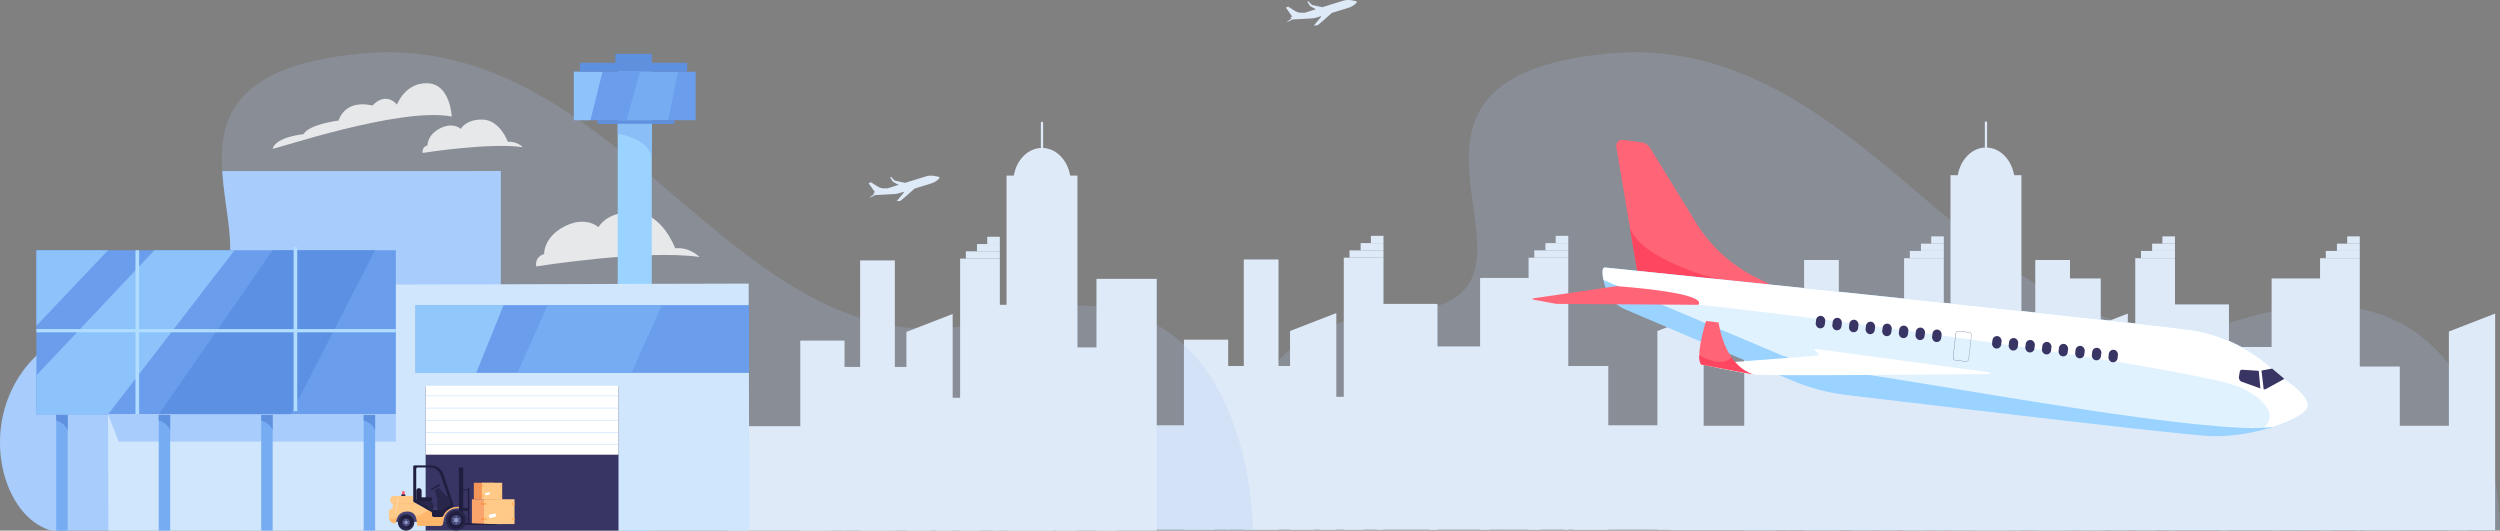 <svg xmlns="http://www.w3.org/2000/svg" viewBox="0 0 4095.28 869.21"><rect x="0" y="0" width="4095.28" height="869.21" fill="#808080" stroke="none"/><defs><style>.cls-1{fill:#abc7f2;opacity:0.2;}.cls-2{fill:#dfeaf9;}.cls-3,.cls-9{fill:#fff;}.cls-17,.cls-3{opacity:0.8;}.cls-17,.cls-32,.cls-4{fill:#9ad3ff;}.cls-5{fill:#a8ccfc;}.cls-6{fill:#cfe6fd;}.cls-7{fill:#6b9ded;}.cls-8{fill:#383463;}.cls-10{fill:#bedeff;}.cls-11{fill:#8cc3fb;}.cls-12{fill:#5c90e2;}.cls-13{fill:#afdcff;}.cls-14{fill:#75acf2;}.cls-15{fill:#5e90e0;}.cls-16{fill:#89bef6;}.cls-18{fill:#faa36b;}.cls-19{fill:#ffca87;}.cls-20{fill:#f9924f;}.cls-21{fill:#ffb060;}.cls-22{fill:#f39558;}.cls-23{fill:#454375;}.cls-24{fill:#28264b;}.cls-25{fill:#201e3f;}.cls-26{fill:#8d9bc7;}.cls-27{fill:#ffa550;opacity:0.5;}.cls-28{fill:#f9985a;}.cls-29{fill:#ffdebd;}.cls-30{fill:#ff6576;}.cls-31{fill:#ff4661;}.cls-32{opacity:0.3;}</style></defs><g id="Layer_2" data-name="Layer 2"><g id="_Layer_" data-name="&lt;Layer&gt;"><path class="cls-1" d="M4095.28,869.21,2126.86,867.4c-119.52-33.25-149.14-339.8,166.31-356.2,315-16.39-115.68-375.69,334.62-422.87,355.69-37.28,540.93,332.48,810.76,428,52.7,19.06,110.21,25.64,158.48,20.71a409.77,409.77,0,0,0,79.63-15.51c107.63-31.86,219-34,302.15,40.1C4096.48,666.41,4095.28,869.21,4095.28,869.21Z"></path><rect class="cls-2" x="2424.61" y="455.3" width="98.75" height="412.39"></rect><rect class="cls-2" x="2341.01" y="567.52" width="98.75" height="300.17"></rect><rect class="cls-2" x="2161.27" y="650.02" width="72.51" height="217.66"></rect><rect class="cls-2" x="2080.5" y="599.57" width="72.51" height="268.12"></rect><rect class="cls-2" x="2008.76" y="599.57" width="72.51" height="268.12"></rect><rect class="cls-2" x="1939.39" y="556.42" width="72.51" height="311.27"></rect><rect class="cls-2" x="1819.22" y="696.67" width="170.55" height="171.02"></rect><rect class="cls-2" x="2256" y="497.82" width="98.75" height="369.87"></rect><rect class="cls-2" x="2037.46" y="425.03" width="56.86" height="442.65"></rect><polygon class="cls-2" points="2189.04 867.69 2113.25 867.69 2113.25 542.19 2189.04 512.78 2189.04 867.69"></polygon><rect class="cls-2" x="2201.26" y="422.1" width="65.05" height="445.59"></rect><rect class="cls-2" x="2210.64" y="410.17" width="55.66" height="11.92"></rect><rect class="cls-2" x="2228.88" y="398.25" width="37.43" height="11.92"></rect><rect class="cls-2" x="2245.7" y="386.33" width="20.6" height="11.92"></rect><rect class="cls-2" x="2503.97" y="422.1" width="65.05" height="445.59"></rect><rect class="cls-2" x="2513.36" y="410.17" width="55.66" height="11.92"></rect><rect class="cls-2" x="2531.59" y="398.25" width="37.43" height="11.92"></rect><rect class="cls-2" x="2548.42" y="386.33" width="20.6" height="11.92"></rect><rect class="cls-2" x="2562.07" y="599.57" width="72.51" height="268.12"></rect><rect class="cls-2" x="2576.68" y="696.67" width="170.55" height="171.02"></rect><polygon class="cls-2" points="2790.77 867.69 2714.99 867.69 2714.99 542.19 2790.77 512.78 2790.77 867.69"></polygon><path class="cls-1" d="M2052.54,869.21,84.12,867.4C-35.4,834.15-65,527.6,250.43,511.2c315-16.39-115.68-375.69,334.62-422.87,355.69-37.28,540.93,332.48,810.76,428,52.7,19.06,110.21,25.64,158.48,20.71a409.77,409.77,0,0,0,79.63-15.51c107.63-31.86,219-34,302.15,40.1C2053.74,666.41,2052.54,869.21,2052.54,869.21Z"></path><path class="cls-3" d="M878.37,436.46s177.78-28.41,267.57-15.47c0,0-15.8-16.53-39.93-14.31,0,0-20.87-57.86-66.57-59.31s-59.12,24.8-59.12,24.8-20.45-19.36-55.5-1.35-33.44,45.4-33.44,45.4S876,419.37,878.37,436.46Z"></path><path class="cls-3" d="M692.29,250.57s109.06-17.42,164.14-9.49c0,0-9.69-10.14-24.49-8.77,0,0-12.81-35.5-40.84-36.39s-36.27,15.21-36.27,15.21-12.54-11.87-34-.82-20.52,27.85-20.52,27.85S690.86,240.09,692.29,250.57Z"></path><path class="cls-3" d="M446.64,243.55c-.89,3,207.37-69,293.31-52.67,0,0-2-52.62-39-54.49s-50.72,35-50.72,35-17.05-22.58-40.23,1.53c0,0-42.15-12.63-55.44,24.58,0,0-48.5,6-57.3,22.3C497.23,219.82,452.36,223.85,446.64,243.55Z"></path><rect class="cls-2" x="1796.14" y="456.82" width="98.75" height="412.39"></rect><rect class="cls-2" x="1730.23" y="569.04" width="98.75" height="300.17"></rect><rect class="cls-2" x="1532.8" y="651.54" width="72.51" height="217.66"></rect><rect class="cls-2" x="1452.03" y="601.09" width="72.51" height="268.12"></rect><rect class="cls-2" x="1380.29" y="601.09" width="72.51" height="268.12"></rect><rect class="cls-2" x="1310.92" y="557.94" width="72.51" height="311.27"></rect><rect class="cls-2" x="1190.75" y="698.19" width="170.55" height="171.02"></rect><rect class="cls-2" x="1627.53" y="499.34" width="98.75" height="369.87"></rect><rect class="cls-2" x="1408.99" y="426.55" width="56.86" height="442.65"></rect><polygon class="cls-2" points="1560.57 869.21 1484.78 869.21 1484.78 543.71 1560.57 514.3 1560.57 869.21"></polygon><rect class="cls-2" x="1648.8" y="287.62" width="116.19" height="581.59"></rect><ellipse class="cls-2" cx="1706.9" cy="299.09" rx="47.12" ry="56.77"></ellipse><path class="cls-2" d="M1706.9,267.35h0a1.85,1.85,0,0,1-1.85-1.84V201.25a1.85,1.85,0,0,1,1.85-1.84h0a1.85,1.85,0,0,1,1.84,1.84v64.26A1.85,1.85,0,0,1,1706.9,267.35Z"></path><rect class="cls-2" x="1572.79" y="423.62" width="65.05" height="445.59"></rect><rect class="cls-2" x="1582.17" y="411.69" width="55.66" height="11.92"></rect><rect class="cls-2" x="1600.4" y="399.77" width="37.43" height="11.92"></rect><rect class="cls-2" x="1617.23" y="387.85" width="20.6" height="11.92"></rect><path class="cls-2" d="M1539.12,290.73c-.39-1.23-3.84-1.7-5.31-1.84h0l-1.51-.28h0a29.22,29.22,0,0,0-13.88-.09c-2.05.5-18.58,5.63-36.73,11.31l.93-.29s-13.71-2.93-16.43-3.58l-.46-.11a7.61,7.61,0,0,1-.83-.75c-1.32-1.29-3.82-3.9-4.83-5a1,1,0,0,0-1-.27l-1,.29c-.06,0-.08.08,0,.14s1.9,3.46,3.43,5.7a11.83,11.83,0,0,0,1.13,1.48,5.39,5.39,0,0,0,.75.61,77.68,77.68,0,0,0,8.86,4.73l-18.44,5.79-5.92-.05a19.74,19.74,0,0,1-10.55-3.15l-9.83-6.33a1.6,1.6,0,0,0-1.33-.17l-2.38.78a.81.81,0,0,0-.41,1.23l10,14.13-2.43.76c-.59.19.06,1.07.91,1.93a3.81,3.81,0,0,0,.36.33l-8,5.4a.07.07,0,0,0,.06.13l2.87-.77.2-.08,7.28-3.44a6,6,0,0,0,1.8.18l28.13-1.55a38.57,38.57,0,0,0,8.79-1.54l7-2.11c.25.45.44.9.28,1.1-.76,1-11.76,14.14-11.76,14.14s4.55,0,6.23-.65c1.32-.48,16.72-14.22,23.16-20C1511.06,305,1524,301,1526.9,300,1533.1,297.79,1539.61,292.31,1539.12,290.73Z"></path><rect class="cls-4" x="1011.88" y="102.85" width="55.78" height="766.35"></rect><path class="cls-5" d="M820.41,280.17v589s-11.4-1.5-736.29,0C-35.4,836-65,527.6,250.43,511.2c174.23-9.06,120.36-123,113.58-231Z"></path><polygon class="cls-6" points="1227.49 869.21 177.51 869.21 176.44 467.33 1226.42 464.54 1227.49 869.21"></polygon><rect class="cls-7" x="59.62" y="409.97" width="588.82" height="268.84"></rect><rect class="cls-8" x="697.26" y="632.92" width="315.93" height="236.28"></rect><rect class="cls-9" x="697.26" y="631.98" width="315.93" height="112.83"></rect><rect class="cls-10" x="697.26" y="727.79" width="315.93" height="0.9"></rect><rect class="cls-10" x="697.26" y="707.87" width="315.93" height="0.9"></rect><rect class="cls-10" x="697.26" y="687.95" width="315.93" height="0.9"></rect><rect class="cls-10" x="697.26" y="668.02" width="315.93" height="0.9"></rect><rect class="cls-10" x="697.26" y="648.1" width="315.93" height="0.9"></rect><rect class="cls-7" x="940.04" y="117.48" width="199.46" height="79.43"></rect><polygon class="cls-11" points="59.62 533.66 176.97 409.97 59.62 409.97 59.62 533.66"></polygon><polygon class="cls-11" points="59.62 614.9 252.84 409.97 384.17 409.97 176.97 678.82 59.62 678.82 59.62 614.9"></polygon><polygon class="cls-12" points="260 678.82 446.63 409.97 614.52 409.97 476.24 678.82 260 678.82"></polygon><rect class="cls-13" x="59.62" y="539.03" width="588.82" height="5.37"></rect><rect class="cls-13" x="221.9" y="409.97" width="5.99" height="268.84"></rect><rect class="cls-13" x="480.95" y="404.61" width="5.99" height="268.84"></rect><polygon class="cls-11" points="940.04 196.91 940.04 117.48 987.01 117.48 967.15 196.91 940.04 196.91"></polygon><polygon class="cls-14" points="1048.39 117.48 1026.27 196.91 1094.43 196.91 1110.67 117.48 1048.39 117.48"></polygon><rect class="cls-15" x="978.89" y="196.91" width="125.77" height="6.02"></rect><rect class="cls-15" x="950" y="102.85" width="175.71" height="14.62"></rect><rect class="cls-15" x="1008.06" y="88.23" width="59.6" height="14.62"></rect><path class="cls-16" d="M1011.88,219.17s49.47,6.62,55.78,38.22V202.93h-55.78Z"></path><polygon class="cls-5" points="648.43 723.41 194.49 723.41 176.97 678.82 648.43 678.82 648.43 723.41"></polygon><rect class="cls-14" x="92.12" y="679.76" width="18.75" height="189.45"></rect><path class="cls-15" d="M92.12,688.93s14.26,3,18.75,16.32V679.76H92.12Z"></path><rect class="cls-14" x="260" y="679.76" width="18.75" height="189.45"></rect><path class="cls-15" d="M260,688.93s14.26,3,18.75,16.32V679.76H260Z"></path><rect class="cls-14" x="427.89" y="679.76" width="18.75" height="189.45"></rect><path class="cls-15" d="M427.89,688.93s14.25,3,18.74,16.32V679.76H427.89Z"></path><rect class="cls-14" x="595.77" y="679.76" width="18.75" height="189.45"></rect><path class="cls-15" d="M595.77,688.93s14.26,3,18.75,16.32V679.76H595.77Z"></path><rect class="cls-7" x="680.68" y="499.81" width="546.28" height="111.02"></rect><polygon class="cls-17" points="680.68 610.83 680.68 499.81 824.96 499.81 780.06 610.83 680.68 610.83"></polygon><polygon class="cls-14" points="847.75 610.83 897.3 499.81 1084.14 499.81 1034.31 610.83 847.75 610.83"></polygon><rect class="cls-18" x="773.05" y="817.83" width="50" height="40.62"></rect><rect class="cls-19" x="792.85" y="817.83" width="50" height="40.62"></rect><rect class="cls-20" x="788.24" y="823.98" width="4.61" height="3.08"></rect><rect class="cls-21" x="792.85" y="823.98" width="4.61" height="3.08"></rect><rect class="cls-20" x="788.24" y="848.85" width="4.61" height="3.08"></rect><rect class="cls-21" x="792.85" y="848.85" width="4.61" height="3.08"></rect><rect class="cls-21" x="838.24" y="848.85" width="4.61" height="3.08"></rect><rect class="cls-21" x="838.24" y="823.98" width="4.61" height="3.08"></rect><rect class="cls-9" x="801.13" y="842.08" width="11.15" height="5.58" transform="translate(-171.18 205.87) rotate(-13.16)"></rect><rect class="cls-22" x="776.16" y="790.79" width="33.28" height="27.04"></rect><rect class="cls-19" x="789.34" y="790.79" width="33.28" height="27.04"></rect><rect class="cls-20" x="786.27" y="794.89" width="3.07" height="2.05"></rect><rect class="cls-21" x="789.34" y="794.89" width="3.07" height="2.05"></rect><rect class="cls-20" x="786.27" y="811.44" width="3.07" height="2.05"></rect><rect class="cls-21" x="789.34" y="811.44" width="3.07" height="2.05"></rect><rect class="cls-21" x="819.55" y="811.44" width="3.07" height="2.05"></rect><rect class="cls-21" x="819.55" y="794.89" width="3.07" height="2.05"></rect><rect class="cls-9" x="794.85" y="806.93" width="7.42" height="3.71" transform="translate(-163.18 203.07) rotate(-13.16)"></rect><g id="iAsrXo"><rect class="cls-23" x="646.54" y="832.05" width="108.8" height="22.81" transform="translate(1401.88 1686.91) rotate(180)"></rect><path class="cls-19" d="M637.05,837.12v9.2a10.48,10.48,0,0,0,.24,2.25,11.16,11.16,0,0,0,2,4.59,11.48,11.48,0,0,0,5.92,4.1,2.74,2.74,0,0,0,3.5-2.22,23.8,23.8,0,0,1,3.43-9.57l0,0c2.65-4,7.22-7.46,15.08-7.53s11.92,4,13.87,8.7a27.89,27.89,0,0,1,1.78,11,3.74,3.74,0,0,0,3.76,3.81h34.45a4.77,4.77,0,0,0,4.77-4.39c1.7-24.13,20.47-24.89,25.57-24.64h0a1.22,1.22,0,0,0,1.21-1.23.84.84,0,0,0-.8-.83c-16.36-.6-23.27,9-25.72,13.89a4.84,4.84,0,0,1-4.32,2.71H711.78a4.1,4.1,0,0,1-4.11-4.11v-3.91L702,835.79l-25.08-13.91V812.4h-31.8a5.8,5.8,0,0,0-5.79,5.8v3a3.45,3.45,0,0,0,3.43,3.43.5.5,0,0,1,.49.49v5.76a3,3,0,0,1-.9,2.16,3.05,3.05,0,0,1-2.17.91A3.15,3.15,0,0,0,637.05,837.12Z"></path><circle class="cls-24" cx="665.25" cy="855.82" r="13.39" transform="translate(-211.6 218.54) rotate(-16.13)"></circle><circle class="cls-25" cx="665.25" cy="855.82" r="10.4" transform="matrix(0.96, -0.28, 0.28, 0.96, -212.02, 219.13)"></circle><path class="cls-23" d="M671.8,855.82a6.55,6.55,0,1,0-6.55,6.55A6.55,6.55,0,0,0,671.8,855.82Z"></path><circle class="cls-26" cx="665.25" cy="855.82" r="2.84"></circle><path class="cls-26" d="M666,851.73a.72.72,0,1,0-1.44,0,.72.72,0,0,0,1.44,0Z"></path><path class="cls-26" d="M666,859.85a.72.72,0,1,0-.72.72A.72.72,0,0,0,666,859.85Z"></path><path class="cls-26" d="M669.54,854a.73.73,0,0,0-.73-.72.72.72,0,0,0,0,1.44A.73.73,0,0,0,669.54,854Z"></path><path class="cls-26" d="M662.41,854a.72.72,0,0,0-.72-.72.72.72,0,1,0,0,1.44A.72.72,0,0,0,662.41,854Z"></path><path class="cls-26" d="M669.54,857.94a.73.73,0,0,0-.73-.72.72.72,0,0,0,0,1.44A.73.73,0,0,0,669.54,857.94Z"></path><circle class="cls-26" cx="661.69" cy="857.94" r="0.72"></circle><path class="cls-27" d="M683,857.63a3.74,3.74,0,0,0,3.76,3.81h34.45a4.77,4.77,0,0,0,4.77-4.39c1.7-24.13,20.47-24.89,25.57-24.64h0a1.22,1.22,0,0,0,1.21-1.23.84.84,0,0,0-.8-.83c-16.36-.6-23.27,9-25.72,13.89a4.84,4.84,0,0,1-4.32,2.71H711.78a4.1,4.1,0,0,1-4.11-4.11v-3.91L702,835.79a160.29,160.29,0,0,1-20.85,10.81A27.89,27.89,0,0,1,683,857.63Z"></path><path class="cls-28" d="M675.13,839.74h0a.12.12,0,0,1-.1-.13l2.3-21.54a.12.12,0,0,1,.13-.11.12.12,0,0,1,.11.14l-2.3,21.53A.13.13,0,0,1,675.13,839.74Z"></path><path class="cls-28" d="M726.26,854.08H682.84a.12.12,0,1,1,0-.24h43.42a.12.12,0,0,1,0,.24Z"></path><path class="cls-28" d="M707.67,854.06a.12.12,0,0,1-.12-.12v-7a.12.12,0,0,1,.24,0v7A.12.12,0,0,1,707.67,854.06Z"></path><path class="cls-24" d="M734.07,812.4h-.34a6.21,6.21,0,0,1-4.57-2l-9.1-9.88a2.61,2.61,0,0,0-3.06-.59l-2.89,1.4a2.72,2.72,0,0,0-1.41,3.25l3,9.63a13.42,13.42,0,0,1,.59,3.93v17h7l14.58-5.76,1.13-4.29Z"></path><rect class="cls-25" x="751.85" y="765.73" width="6.99" height="77.02" transform="translate(1510.68 1608.49) rotate(180)"></rect><circle class="cls-24" cx="747.31" cy="852.16" r="17.04" transform="translate(-384.82 906.46) rotate(-51.5)"></circle><circle class="cls-25" cx="747.31" cy="852.16" r="13.24" transform="translate(-384.7 908.87) rotate(-51.62)"></circle><circle class="cls-23" cx="747.31" cy="852.16" r="8.34"></circle><path class="cls-26" d="M750.93,852.16a3.62,3.62,0,1,0-3.62,3.62A3.62,3.62,0,0,0,750.93,852.16Z"></path><path class="cls-26" d="M748.23,847a.92.92,0,1,0-.92.92A.92.92,0,0,0,748.23,847Z"></path><path class="cls-26" d="M748.23,857.29a.92.92,0,1,0-.92.92A.92.92,0,0,0,748.23,857.29Z"></path><path class="cls-26" d="M752.77,849.79a.92.92,0,0,0-1.84,0,.92.92,0,0,0,1.84,0Z"></path><path class="cls-26" d="M743.69,849.79a.92.92,0,1,0-.91.92A.92.92,0,0,0,743.69,849.79Z"></path><path class="cls-26" d="M752.77,854.86a.92.92,0,1,0-.92.92A.92.92,0,0,0,752.77,854.86Z"></path><path class="cls-26" d="M743.69,854.86a.92.92,0,1,0-.91.92A.92.92,0,0,0,743.69,854.86Z"></path><polygon class="cls-25" points="760.55 859.85 814 859.85 814 858.91 760.55 856.67 760.55 859.85"></polygon><rect class="cls-25" x="766.52" y="798.67" width="2.29" height="59.27" transform="translate(1535.32 1656.61) rotate(180)"></rect><rect class="cls-25" x="757.2" y="801.61" width="10.46" height="1.45" transform="translate(1524.86 1604.68) rotate(180)"></rect><rect class="cls-25" x="757.2" y="832.05" width="10.46" height="4.69" transform="translate(1524.86 1668.8) rotate(180)"></rect><path class="cls-25" d="M705.6,762.38H678.82a1.88,1.88,0,0,0-1.88,1.88h0v56.27a2.3,2.3,0,0,0,1.19,2l27.63,15.32a3.72,3.72,0,0,1,1.91,3.25v2.46a3.38,3.38,0,0,0,3.39,3.38h11.52a4.18,4.18,0,0,0,3.73-2.29c.53-1,1-2.23,1.31-2.8,3.42-5.73,9.69-9,13.72-10.86a2.89,2.89,0,0,0,1.54-3.52l-16.16-49.75A22.22,22.22,0,0,0,705.6,762.38ZM681.84,817v-49a2.21,2.21,0,0,1,2.21-2.21h20.54a18.09,18.09,0,0,1,17.06,12.08L737.56,823a4.88,4.88,0,0,1-2.37,6l-11.05,5.69a4.06,4.06,0,0,1-1.87.45H710.89a4.84,4.84,0,0,1-2.49-.69l-25.26-15.19A2.68,2.68,0,0,1,681.84,817Z"></path><path class="cls-24" d="M709.84,827.79v9.54l-27.38-16.67h20.25A7.13,7.13,0,0,1,709.84,827.79Z"></path><path class="cls-25" d="M686.69,820.66H705a3,3,0,0,0,3-3h0a3,3,0,0,0-3-3H686.69a3,3,0,0,0-3,3h0A3,3,0,0,0,686.69,820.66Z"></path><path class="cls-25" d="M684.39,820.66h1.87a4.43,4.43,0,0,0,4.41-4.42V804.08a4.43,4.43,0,0,0-4.41-4.42h0a4.43,4.43,0,0,0-4.42,4.42v14A2.56,2.56,0,0,0,684.39,820.66Z"></path><path class="cls-25" d="M707.56,802.66l12.53-7.24a1.16,1.16,0,0,0,.43-1.59h0a1.17,1.17,0,0,0-1.59-.42l-12.53,7.23a1.16,1.16,0,0,0-.43,1.59h0A1.17,1.17,0,0,0,707.56,802.66Z"></path><path class="cls-28" d="M676.54,825.27H643.27a.12.12,0,1,1,0-.24h33.27a.12.12,0,0,1,0,.24Z"></path><path class="cls-27" d="M637.29,848.57a11.16,11.16,0,0,0,2,4.59,11.48,11.48,0,0,0,5.92,4.1,2.74,2.74,0,0,0,3.5-2.22,23.8,23.8,0,0,1,3.43-9.57c-.47.47-4.4,4.26-8.91,4.36C639.53,849.92,637.86,849,637.29,848.57Z"></path><path class="cls-29" d="M648.34,840.76s2.88-25.54,3.6-25.67-1,11.73-1.16,14.44S648.92,842,648.34,840.76Z"></path><path class="cls-30" d="M659.25,812.4h3a1.07,1.07,0,0,0,1.16-1.08l-.58-5.94a1.12,1.12,0,0,0-1.17-.91h-1.81a1.13,1.13,0,0,0-1.17.91l-.61,5.94A1.07,1.07,0,0,0,659.25,812.4Z"></path><path class="cls-24" d="M657.17,812.4h7.11l-.26-1.48a1.36,1.36,0,0,0-1.35-1.13h-4.08a1.06,1.06,0,0,0-1,.83Z"></path></g><rect class="cls-2" x="3342.47" y="456.17" width="98.75" height="412.39"></rect><rect class="cls-2" x="3276.56" y="568.39" width="98.75" height="300.17"></rect><rect class="cls-2" x="3079.13" y="650.9" width="72.51" height="217.66"></rect><rect class="cls-2" x="2998.37" y="600.44" width="72.51" height="268.12"></rect><rect class="cls-2" x="2926.63" y="600.44" width="72.51" height="268.12"></rect><rect class="cls-2" x="2857.26" y="557.29" width="72.51" height="311.27"></rect><rect class="cls-2" x="2737.08" y="697.54" width="170.55" height="171.02"></rect><rect class="cls-2" x="3173.87" y="498.69" width="98.75" height="369.87"></rect><rect class="cls-2" x="2955.32" y="425.91" width="56.86" height="442.65"></rect><polygon class="cls-2" points="3106.9 868.56 3031.12 868.56 3031.12 543.06 3106.9 513.66 3106.9 868.56"></polygon><rect class="cls-2" x="3195.14" y="286.97" width="116.19" height="581.59"></rect><ellipse class="cls-2" cx="3253.23" cy="298.44" rx="47.12" ry="56.77"></ellipse><path class="cls-2" d="M3253.23,266.71h0a1.85,1.85,0,0,1-1.84-1.85V200.61a1.85,1.85,0,0,1,1.84-1.85h0a1.85,1.85,0,0,1,1.84,1.85v64.25A1.85,1.85,0,0,1,3253.23,266.71Z"></path><rect class="cls-2" x="3119.12" y="422.97" width="65.05" height="445.59"></rect><rect class="cls-2" x="3128.51" y="411.05" width="55.66" height="11.92"></rect><rect class="cls-2" x="3146.74" y="399.13" width="37.43" height="11.92"></rect><rect class="cls-2" x="3163.57" y="387.2" width="20.6" height="11.92"></rect><path class="cls-2" d="M2222.65,3c-.39-1.23-3.84-1.7-5.32-1.84h0l-1.5-.28h0a29.22,29.22,0,0,0-13.88-.09c-2,.5-18.58,5.63-36.73,11.31l.93-.29s-13.71-2.93-16.43-3.57l-.47-.12a9.41,9.41,0,0,1-.82-.75c-1.32-1.29-3.83-3.9-4.84-4.95a1,1,0,0,0-1-.28l-1,.29a.09.09,0,0,0,0,.14s1.9,3.46,3.42,5.7a12.78,12.78,0,0,0,1.14,1.48,6,6,0,0,0,.74.62,79.57,79.57,0,0,0,8.87,4.72l-18.44,5.79-5.93-.05a19.74,19.74,0,0,1-10.54-3.15l-9.83-6.33a1.6,1.6,0,0,0-1.33-.17l-2.39.78a.81.81,0,0,0-.4,1.23l10,14.13-2.42.77c-.6.18.06,1.06.91,1.92.11.12.23.22.35.33l-8,5.4a.08.08,0,0,0,.06.14l2.86-.78.21-.08,7.28-3.44a6,6,0,0,0,1.79.18L2148,30.21a38.39,38.39,0,0,0,8.78-1.54l7-2.11c.26.45.44.9.29,1.1-.76,1-11.76,14.15-11.76,14.15s4.55-.05,6.22-.66c1.32-.48,16.73-14.22,23.17-20,12.91-3.91,25.84-7.87,28.75-8.9C2216.63,10.05,2223.14,4.57,2222.65,3Z"></path><rect class="cls-2" x="3721.16" y="456.17" width="98.75" height="412.39"></rect><rect class="cls-2" x="3637.56" y="568.39" width="98.75" height="300.17"></rect><rect class="cls-2" x="3457.82" y="650.9" width="72.51" height="217.66"></rect><rect class="cls-2" x="3377.05" y="600.44" width="72.51" height="268.12"></rect><rect class="cls-2" x="3305.31" y="600.44" width="72.51" height="268.12"></rect><rect class="cls-2" x="3235.94" y="557.29" width="72.51" height="311.27"></rect><rect class="cls-2" x="3115.77" y="697.54" width="170.55" height="171.02"></rect><rect class="cls-2" x="3552.55" y="498.69" width="98.75" height="369.87"></rect><rect class="cls-2" x="3334.01" y="425.91" width="56.86" height="442.65"></rect><polygon class="cls-2" points="3485.59 868.56 3409.8 868.56 3409.8 543.06 3485.59 513.66 3485.59 868.56"></polygon><rect class="cls-2" x="3497.81" y="422.97" width="65.05" height="445.59"></rect><rect class="cls-2" x="3507.19" y="411.05" width="55.66" height="11.92"></rect><rect class="cls-2" x="3525.42" y="399.13" width="37.43" height="11.92"></rect><rect class="cls-2" x="3542.25" y="387.2" width="20.6" height="11.92"></rect><rect class="cls-2" x="3800.52" y="422.97" width="65.05" height="445.59"></rect><rect class="cls-2" x="3809.91" y="411.05" width="55.66" height="11.92"></rect><rect class="cls-2" x="3828.14" y="399.13" width="37.43" height="11.92"></rect><rect class="cls-2" x="3844.97" y="387.2" width="20.6" height="11.92"></rect><rect class="cls-2" x="3858.62" y="600.44" width="72.51" height="268.12"></rect><rect class="cls-2" x="3873.23" y="697.54" width="170.55" height="171.02"></rect><polygon class="cls-2" points="4087.32 868.56 4011.54 868.56 4011.54 543.06 4087.32 513.66 4087.32 868.56"></polygon><path class="cls-30" d="M2944,487.73l-66.31-32.61a243,243,0,0,1-99.77-90.83l-75-122.13a19.1,19.1,0,0,0-13.76-8.94l-30.48-4.07a9.84,9.84,0,0,0-11,11.4L2683,450.16Z"></path><path class="cls-31" d="M2814,457.24s-126.65-30.93-144.12-84.83L2683,450.16Z"></path><path class="cls-4" d="M2626.73,458.75c.39,1.94.84,3.93,1.33,5.94,4.79,19.62,17.08,34.8,33.52,41.81l272.84,116.35a331.32,331.32,0,0,0,90.78,24.2c138,16.51,533.91,63.57,591.49,67.12,35.38,2.2,76-4.94,107.9-15.18,31.15-10,54.07-22.91,55.91-33,3.71-20.48-46.21-50.35-46.21-50.35-37.74-38.59-86.14-64.28-137-73.76s-967.6-103.66-967.6-103.66C2624.06,437.63,2624.38,447.21,2626.73,458.75Z"></path><path class="cls-9" d="M2626.73,458.75,2909.26,578a434.67,434.67,0,0,0,111.25,30.3c157.77,21.1,596.18,105.89,704.08,90.71,31.15-10,54.07-22.91,55.91-33,3.71-20.48-46.21-50.35-46.21-50.35-37.74-38.59-86.14-64.28-137-73.76s-967.6-103.66-967.6-103.66C2624.06,437.63,2624.38,447.21,2626.73,458.75Z"></path><path class="cls-32" d="M3708.13,700.45s37.54-27.13-34.17-64.23-986.34-156.3-982.05-142.83,294.76,128,349.78,136.9,565.6,67.41,565.6,67.41Z"></path><path class="cls-9" d="M3255.41,609.46c5.25.71,7.85,3.15,3.39,3.19-77,.75-364.66,3.36-385.62.84-24.23-2.91-86.68-16.56-86.68-16.56s179.24-13.23,191.73-14.44c3.87-.38-1.54-5-5.51-8.22-2.22-1.79.9-2.86,6.22-2.14Z"></path><path class="cls-30" d="M2782.11,499.33l-231.39-1.56a15.7,15.7,0,0,1-2.74-.26l-37-6.82a1,1,0,0,1,0-1.87l135.92-19.89a9.61,9.61,0,0,1,2.21-.08C2662.82,469.82,2797.34,479.93,2782.11,499.33Z"></path><path class="cls-8" d="M3721.9,603.75l-20,3.81-29.25-1.9A3.73,3.73,0,0,0,3669,609l-1.26,7.3c-.69,4.07,1.13,7.82,4.38,9l34,12.18a7.86,7.86,0,0,0,6.5-.67L3742,620.6Z"></path><polygon class="cls-9" points="3699.36 599.69 3703.6 645.46 3708.94 644.39 3703.65 599.23 3699.36 599.69"></polygon><rect class="cls-8" x="3263.52" y="550.47" width="15.05" height="20.52" rx="7.43" transform="translate(88.24 -379.42) rotate(6.73)"></rect><rect class="cls-8" x="3290.75" y="553.68" width="15.05" height="20.52" rx="7.43" transform="translate(88.8 -382.59) rotate(6.73)"></rect><rect class="cls-8" x="3317.98" y="556.89" width="15.05" height="20.52" rx="7.43" transform="translate(89.39 -385.83) rotate(6.73)"></rect><rect class="cls-8" x="3345.21" y="560.11" width="15.05" height="20.52" rx="7.43" transform="translate(89.95 -389) rotate(6.73)"></rect><rect class="cls-8" x="3372.44" y="563.32" width="15.05" height="20.52" rx="7.43" transform="translate(90.51 -392.17) rotate(6.73)"></rect><rect class="cls-8" x="3399.67" y="566.53" width="15.05" height="20.52" rx="7.43" transform="translate(91.08 -395.34) rotate(6.73)"></rect><rect class="cls-8" x="3426.9" y="569.75" width="15.05" height="20.52" rx="7.43" transform="translate(91.64 -398.51) rotate(6.73)"></rect><rect class="cls-8" x="3454.13" y="572.96" width="15.05" height="20.52" rx="7.43" transform="translate(92.21 -401.68) rotate(6.73)"></rect><rect class="cls-8" x="2974.64" y="517.33" width="15.05" height="20.52" rx="7.43" transform="translate(82.36 -345.8) rotate(6.73)"></rect><rect class="cls-8" x="3001.87" y="520.55" width="15.05" height="20.52" rx="7.43" transform="translate(82.93 -348.97) rotate(6.73)"></rect><rect class="cls-8" x="3029.1" y="523.76" width="15.05" height="20.52" rx="7.43" transform="translate(83.51 -352.2) rotate(6.73)"></rect><rect class="cls-8" x="3056.33" y="526.97" width="15.05" height="20.52" rx="7.43" transform="translate(84.08 -355.37) rotate(6.73)"></rect><rect class="cls-8" x="3083.56" y="530.18" width="15.05" height="20.52" rx="7.43" transform="translate(84.64 -358.54) rotate(6.73)"></rect><rect class="cls-8" x="3110.79" y="533.4" width="15.05" height="20.52" rx="7.43" transform="translate(85.2 -361.71) rotate(6.73)"></rect><rect class="cls-8" x="3138.02" y="536.61" width="15.05" height="20.52" rx="7.43" transform="translate(85.77 -364.88) rotate(6.73)"></rect><rect class="cls-8" x="3165.25" y="539.82" width="15.05" height="20.52" rx="7.43" transform="translate(86.33 -368.05) rotate(6.73)"></rect><path class="cls-30" d="M2783.59,581.63c-.09,6.47.71,12,2.91,15.3l86.18,16.47c-3.19-.69-20.77-5.41-36.26-27.94-8.72-12.65-16.77-30.92-21.22-57.26l-20.54-2.36S2783.93,559.52,2783.59,581.63Z"></path><path class="cls-31" d="M2783.59,581.63c-.09,6.47.71,12,2.91,15.3l86.18,16.47c-3.19-.69-20.77-5.41-36.26-27.94-.26.33-8.71,11.13-28.46,6.17A95.09,95.09,0,0,1,2783.59,581.63Z"></path><path class="cls-8" d="M3199.19,585.3l4.47-39a4.54,4.54,0,0,1,5-4l16.95,1.94a4.54,4.54,0,0,1,4,5l-4.47,39a4.55,4.55,0,0,1-5,4l-17-1.95A4.53,4.53,0,0,1,3199.19,585.3Zm9.45-42.62a4.15,4.15,0,0,0-4.59,3.65l-4.48,39a4.16,4.16,0,0,0,3.65,4.6l17,1.94a4.15,4.15,0,0,0,4.59-3.65l4.48-39a4.15,4.15,0,0,0-3.65-4.59Z"></path></g></g></svg>